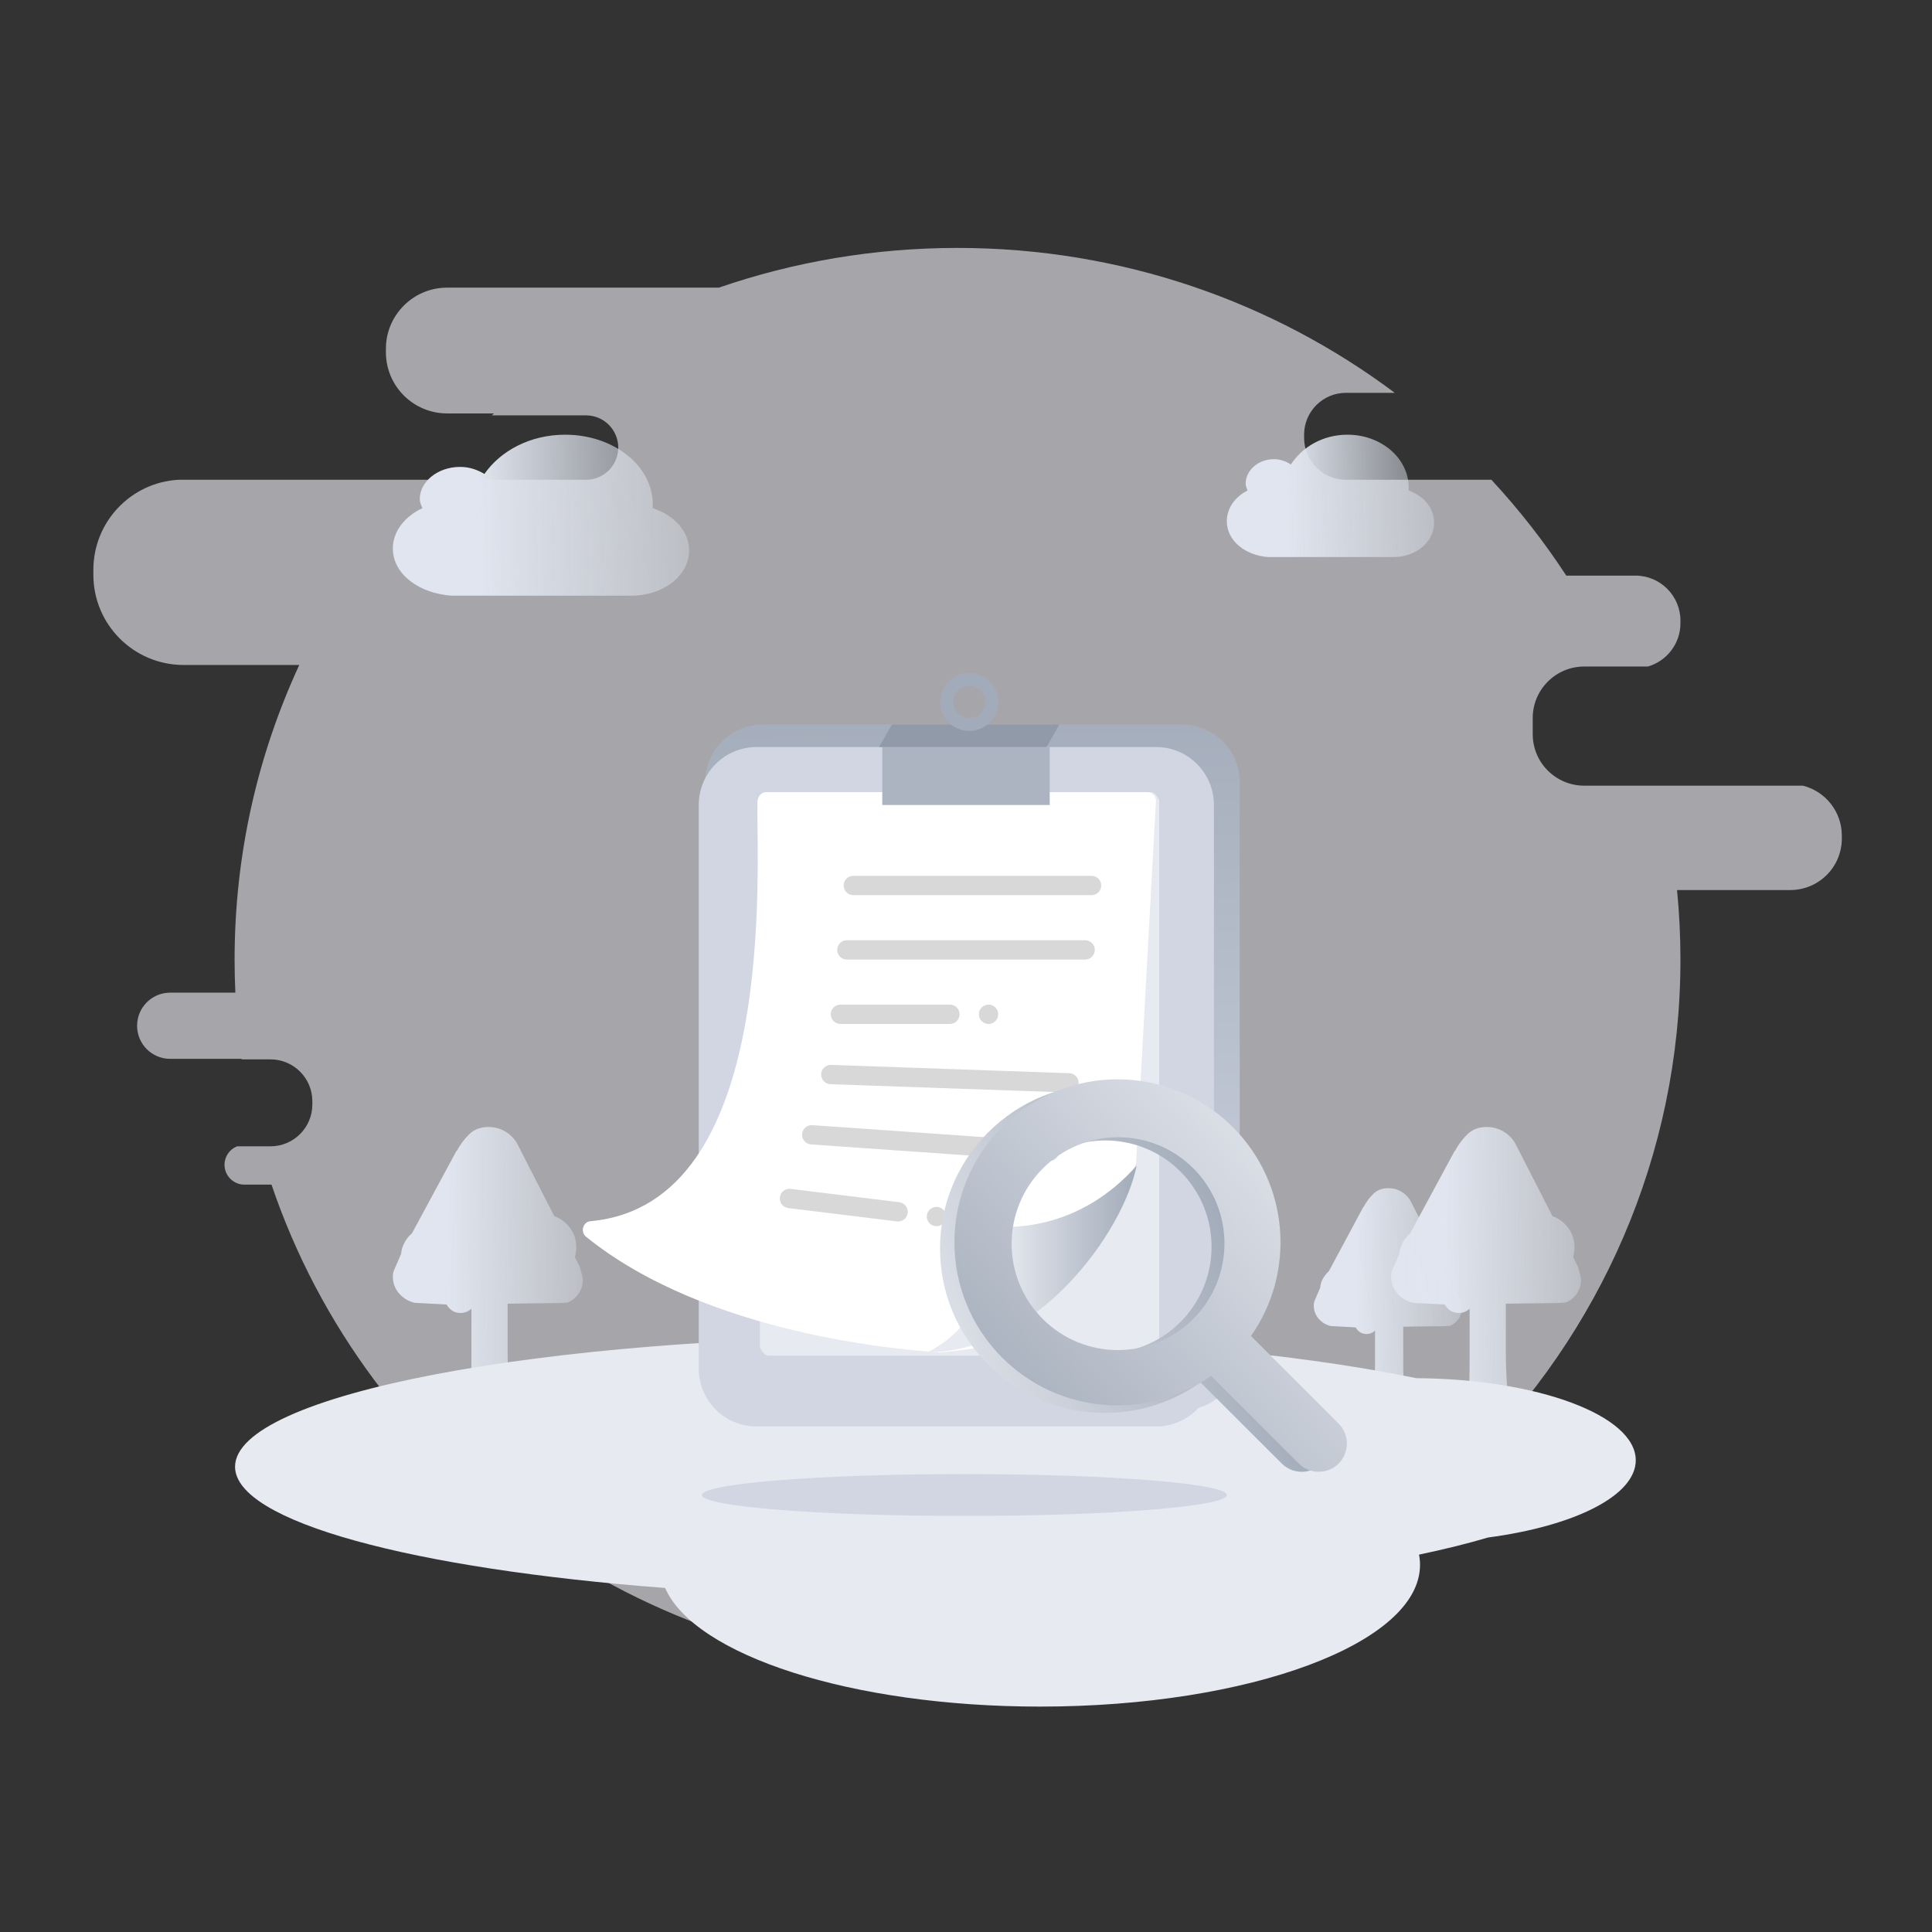 <svg xmlns="http://www.w3.org/2000/svg" xmlns:xlink="http://www.w3.org/1999/xlink" width="600" height="600" viewBox="0 0 600 600" fill="none"><rect x="0" y="0" width="600" height="600" fill="#333333" stroke="none"/><g opacity="1"  transform="translate(0 0)  rotate(0)"><mask id="bg-mask-0" fill="white"><use transform="translate(0 0)  rotate(0)" xlink:href="#path_0"></use></mask><g mask="url(#bg-mask-0)" ><path id="背景" fill-rule="evenodd" style="fill:#F3F3FA" opacity="0.6" d="M520.82,276.411c0.7,7.103 1.058,14.305 1.058,21.589c0,122.04 -100.54,221 -224.51,221c-99.159,0 -183.328,-63.313 -213.047,-151.107h-8.426c-3.4,0 -6.17,-2.76 -6.17,-6.16c0,-2.602 1.607,-4.825 3.883,-5.733h10.392c7.18,0 13,-5.82 13,-13v-1c0,-7.18 -5.82,-13 -13,-13h-8.95c-0.008,-0.054 -0.015,-0.107 -0.023,-0.161h-22.172c-5.68,0 -10.28,-4.6 -10.28,-10.28c0,-5.68 4.6,-10.28 10.28,-10.28h20.241c-0.159,-3.407 -0.239,-6.834 -0.239,-10.279c0,-32.629 7.187,-63.608 20.087,-91.486h-35.944c-15.46,0 -28,-12.541 -28,-28.001v-1.56c0,-14.913 11.67,-27.11 26.373,-27.953h126.627c5.52,0 10,-4.48 10,-10c0,-5.52 -4.48,-10 -10,-10h-29.294c0.244,-0.202 0.488,-0.404 0.732,-0.605h-14.59c-10.49,0 -19,-8.51 -19,-19v-1.06c0,-10.49 8.51,-19 19,-19h84.392c23.208,-7.991 48.154,-12.335 74.128,-12.335c51.023,0 98.078,16.763 135.787,45h-15.155c-7.18,0 -13,5.82 -13,13v1c0,7.18 5.82,13 13,13h45.166c8.572,9.237 16.358,19.192 23.254,29.763h21.46c7.73,0 14,6.27 14,14v0.78c0,6.387 -4.281,11.777 -10.128,13.457h-19.752c-8.84,0 -16,7.16 -16,16v5c0,8.84 7.16,16 16,16h67.901c6.952,1.741 12.097,8.028 12.097,15.521v0.89c0,8.84 -7.16,16 -16,16z"></path><path id="路径" fill-rule="evenodd" fill="url(#linear_0)" opacity="1" d="M130.36 155C130.36 155.94 130.79 156.88 131.2 157.82C125.76 160.32 122 165 122 170.32C122 178.44 130.36 184.38 140.4 185L196.01 185C206.05 185 214 178.75 214 170.94C214 165 209.4 160 202.71 157.82L202.71 156.57C202.71 144.69 190.59 135 175.53 135C164.65 135 155.45 140 150.44 147.19C148.35 145.94 145.84 145 142.91 145C135.8 145 130.36 149.69 130.36 155Z"></path><path id="路径" fill-rule="evenodd" fill="url(#linear_1)" opacity="1" d="M400.9 144.26C399.44 143.31 397.68 142.6 395.63 142.6C390.66 142.6 386.85 146.16 386.85 150.2C386.85 150.91 387.15 151.63 387.44 152.34C383.63 154.24 381 157.8 381 161.84C381 168.01 386.85 172.53 393.88 173L432.79 173C439.82 173 445.38 168.25 445.38 162.31C445.38 157.8 442.16 154 437.48 152.34L437.48 151.39C437.48 142.36 428.99 135 418.46 135C410.85 135 404.41 138.8 400.9 144.26Z"></path><g opacity="1"  transform="translate(122 350)  rotate(0)"><path id="路径" fill-rule="evenodd" fill="url(#linear_2)" opacity="1" d="M6.76 54.6L16.68 55.13C17.15 55.95 17.75 56.59 18.48 57.06C19.21 57.53 20.08 57.76 21.07 57.76C22.3 57.76 23.41 57.32 24.41 56.44L24.41 69.85C24.41 73.71 24.38 76.8 24.32 79.1C24.26 81.41 24.2 83.24 24.14 84.59L23.88 88L36.52 88C36.35 86.07 36.2 84.06 36.08 81.95C35.97 80.2 35.87 78.22 35.78 76.03C35.69 73.84 35.65 71.67 35.65 69.5L35.65 54.87L49.34 54.69L51.01 54.69C51.6 54.69 52.12 54.67 52.59 54.6C53.18 54.6 53.73 54.58 54.26 54.52C55.67 53.94 56.81 53.01 57.68 51.75C58.56 50.5 59 49.05 59 47.41L58.82 46.28L58.47 44.88C58.3 44.35 58.15 43.85 58.03 43.38L56.54 40.41C56.83 39.35 56.98 38.36 56.98 37.43C56.98 35.15 56.34 33.13 55.05 31.38C53.76 29.63 52.12 28.4 50.13 27.69L39.07 6.05C38.25 4.23 37 2.77 35.34 1.66C33.67 0.55 31.78 0 29.68 0C27.28 0 25.32 0.73 23.79 2.19C22.27 3.65 20.96 5.4 19.84 7.45L19.75 7.45L5.97 32.96C5.03 33.77 4.26 34.74 3.65 35.85C3.03 36.96 2.66 38.16 2.55 39.44L0.35 44.53C0.24 44.82 0.15 45.11 0.09 45.4C0.09 45.4 0 46.02 0 46.37C0 48.41 0.64 50.18 1.93 51.67C3.22 53.16 4.83 54.14 6.76 54.6Z"></path><path id="路径" fill-rule="evenodd" fill="url(#linear_3)" opacity="1" d="M366.54 40.41C366.83 39.35 366.98 38.36 366.98 37.43C366.98 35.15 366.34 33.13 365.05 31.38C363.76 29.63 362.12 28.4 360.13 27.69L349.07 6.05C348.25 4.23 347 2.77 345.34 1.66C343.67 0.55 341.78 0 339.68 0C337.28 0 335.32 0.73 333.79 2.19C332.27 3.65 330.96 5.4 329.84 7.45L329.75 7.45L315.97 32.96C315.03 33.77 314.26 34.74 313.65 35.85C313.03 36.96 312.66 38.16 312.55 39.44L310.35 44.53C310.24 44.82 310.15 45.11 310.09 45.4C310.09 45.4 310 46.02 310 46.37C310 48.41 310.64 50.18 311.93 51.67C313.22 53.16 314.83 54.14 316.76 54.6L326.68 55.13C327.15 55.95 327.75 56.59 328.48 57.06C329.21 57.53 330.08 57.76 331.07 57.76C332.3 57.76 333.41 57.32 334.41 56.44L334.41 69.85C334.41 73.71 334.38 76.8 334.32 79.1C334.26 81.41 334.2 83.24 334.14 84.59L333.88 88L346.52 88C346.35 86.07 346.2 84.06 346.08 81.95C345.97 80.2 345.87 78.22 345.78 76.03C345.69 73.84 345.65 71.67 345.65 69.5L345.65 54.87L359.34 54.69L361.01 54.69C361.6 54.69 362.12 54.67 362.59 54.6C363.18 54.6 363.73 54.58 364.26 54.52C365.67 53.94 366.81 53.01 367.68 51.75C368.56 50.5 369 49.05 369 47.41L368.82 46.28L368.47 44.88C368.3 44.35 368.15 43.85 368.03 43.38L366.54 40.41Z"></path><path id="路径" fill-rule="evenodd" fill="url(#linear_4)" opacity="1" d="M331.25 53.02L330.08 50.68C330.31 49.86 330.43 49.08 330.43 48.35C330.43 46.56 329.93 44.98 328.92 43.61C327.92 42.23 326.64 41.27 325.09 40.71L316.46 23.74C315.82 22.32 314.85 21.17 313.55 20.3C312.25 19.43 310.78 19 309.14 19C307.27 19 305.74 19.57 304.55 20.72C303.36 21.86 302.34 23.24 301.47 24.84L301.4 24.84L290.66 44.84C289.92 45.48 289.32 46.24 288.84 47.11C288.36 47.98 288.07 48.92 287.99 49.93L286.28 53.91C286.18 54.14 286.12 54.37 286.07 54.6C286.07 54.6 286 55.08 286 55.36C286 56.96 286.5 58.34 287.5 59.52C288.51 60.68 289.76 61.45 291.27 61.81L299 62.23C299.37 62.87 299.84 63.37 300.41 63.74C300.98 64.11 301.65 64.29 302.43 64.29C303.39 64.29 304.25 63.95 305.03 63.26L305.03 73.77C305.03 76.79 305.01 79.22 304.96 81.02C304.92 82.83 304.87 84.27 304.82 85.32L304.62 88L314.47 88C314.34 86.49 314.23 84.91 314.13 83.26C314.04 81.89 313.96 80.33 313.89 78.62C313.83 76.9 313.79 75.19 313.79 73.5L313.79 62.02L324.47 61.88L325.77 61.88C326.23 61.88 326.64 61.86 327 61.81C327.46 61.81 327.89 61.79 328.3 61.75C329.4 61.29 330.29 60.57 330.97 59.58C331.66 58.6 332 57.46 332 56.18L331.86 55.29L331.59 54.19C331.45 53.78 331.34 53.38 331.25 53.02Z"></path></g><path id="形状结合" fill-rule="evenodd" style="fill:#E7EAF0" opacity="1" d="M508,453.5c0,11.036 -19.12,20.438 -45.869,23.988c-6.38,1.885 -13.556,3.663 -21.438,5.315c0.204,1.056 0.307,2.122 0.307,3.197c0,24.3 -52.84,44 -118,44c-58.623,0 -107.274,-15.946 -116.445,-36.841c-78.227,-5.944 -133.555,-20.569 -133.555,-37.659c0,-22.36 94.71,-40.5 211.5,-40.5c61.363,0 116.631,5.008 155.269,13.004c37.794,0.249 68.231,11.571 68.231,25.496z"></path><path id="椭圆形" fill-rule="evenodd" style="fill:#D1D6E2" opacity="1" d="M381 464.294C381 460.704 344.5 457.794 299.5 457.794C254.5 457.794 218 460.704 218 464.294C218 467.884 254.5 470.794 299.5 470.794C344.5 470.794 381 467.884 381 464.294Z"></path><g opacity="1"  transform="translate(181 209)  rotate(0)"><path id="路径" fill-rule="evenodd" fill="url(#linear_5)" opacity="1" d="M204 211.04L204 33.96C204 24.03 195.93 16 185.99 16L56.01 16C46.07 16 38 24.03 38 33.96L38 211.04C38 220.97 46.07 229 56.01 229L185.99 229C195.93 229 204 220.97 204 211.04Z"></path><path id="路径" fill-rule="evenodd" style="fill:#D1D6E2" opacity="1" d="M196 215.98L196 41.02C196 31.06 187.97 23 178.05 23L53.95 23C44.03 23 36 31.06 36 41.02L36 215.98C36 225.94 44.03 234 53.95 234L178.05 234C187.97 234 196 225.94 196 215.98Z"></path><path id="路径" fill-rule="evenodd" style="fill:#E7EAF0" opacity="1" d="M179 209.46L179 39.54C179 39.54 177.86 37 176.46 37L57.54 37C56.14 37 55 39.54 55 39.54L55 209.46C55 209.46 56.14 212 57.54 212L176.46 212C177.86 212 179 209.46 179 209.46Z"></path><path id="路径" fill-rule="evenodd" style="fill:#FFFFFF" opacity="1" d="M171.81 152.28L178 39.73C178 38.22 176.77 37 175.28 37L57.05 37C55.36 37 54.27 38.36 54.24 40.06C53.83 60.16 60.95 164.94 2.4 170.25C0.02 170.46 -0.85 173.57 1.01 175.09C38.73 205.62 99.66 210.25 110.73 211C111.59 211.05 125.29 209.47 125.85 208.81L170.72 154.59C171.15 154.08 171.57 152.88 171.81 152.28Z"></path><path id="路径" fill-rule="evenodd" fill="url(#linear_6)" opacity="1" d="M125.39 173.46C126.01 181.93 126.77 200.8 107 211C141.4 210.74 167.88 173.56 172 153C154.6 172.54 134.36 172.38 127.57 171.95C126.58 171.89 125.32 172.47 125.39 173.46Z"></path><g opacity="1"  transform="translate(60.828 63)  rotate(0)"><path id="矩形" fill-rule="evenodd" style="fill:#D8D8D8" opacity="1" d="M23.172 6L97.172 6C98.832 6 100.172 4.66 100.172 3L100.172 3C100.172 1.34 98.832 0 97.172 0L23.172 0C21.512 0 20.172 1.34 20.172 3L20.172 3C20.172 4.66 21.512 6 23.172 6Z"></path><path id="矩形备份" fill-rule="evenodd" style="fill:#D8D8D8" opacity="1" d="M21.172 26L95.172 26C96.832 26 98.172 24.66 98.172 23L98.172 23C98.172 21.34 96.832 20 95.172 20L21.172 20C19.512 20 18.172 21.34 18.172 23L18.172 23C18.172 24.66 19.512 26 21.172 26Z"></path><path id="矩形备份 2" fill-rule="evenodd" style="fill:#D8D8D8" opacity="1" d="M19.172 46L53.172 46C54.832 46 56.172 44.66 56.172 43L56.172 43C56.172 41.34 54.832 40 53.172 40L19.172 40C17.512 40 16.172 41.34 16.172 43L16.172 43C16.172 44.66 17.512 46 19.172 46Z"></path><path id="矩形备份 3" fill-rule="evenodd" style="fill:#D8D8D8" opacity="1" d="M65.172 46L65.172 46C66.832 46 68.172 44.66 68.172 43L68.172 43C68.172 41.34 66.832 40 65.172 40L65.172 40C63.512 40 62.172 41.34 62.172 43L62.172 43C62.172 44.66 63.512 46 65.172 46Z"></path><path id="矩形备份 7" fill-rule="evenodd" style="fill:#D8D8D8" opacity="1" d="M16.09 64.707L90.044 67.289C91.704 67.347 93.089 66.055 93.147 64.396L93.147 64.396C93.205 62.737 91.913 61.351 90.254 61.293L16.299 58.711C14.64 58.653 13.254 59.945 13.196 61.604L13.196 61.604C13.138 63.263 14.431 64.649 16.09 64.707Z"></path><path id="矩形备份 6" fill-rule="evenodd" style="fill:#D8D8D8" opacity="1" d="M10.053 83.412L83.872 88.574C85.528 88.689 86.959 87.446 87.074 85.79L87.074 85.79C87.19 84.134 85.947 82.704 84.291 82.588L10.471 77.426C8.815 77.311 7.385 78.554 7.269 80.21L7.269 80.21C7.153 81.866 8.397 83.296 10.053 83.412Z"></path><path id="矩形备份 5" fill-rule="evenodd" style="fill:#D8D8D8" opacity="1" d="M2.978 103.175L36.724 107.318C38.372 107.521 39.865 106.354 40.068 104.706L40.068 104.706C40.27 103.059 39.103 101.565 37.456 101.363L3.709 97.219C2.061 97.017 0.568 98.184 0.366 99.831L0.366 99.831C0.164 101.479 1.33 102.972 2.978 103.175Z"></path><path id="矩形备份 4" fill-rule="evenodd" style="fill:#D8D8D8" opacity="1" d="M48.635 108.781L48.635 108.781C50.282 108.983 51.776 107.816 51.978 106.169L51.978 106.169C52.18 104.521 51.013 103.028 49.366 102.825L49.366 102.825C47.718 102.623 46.225 103.79 46.023 105.437L46.023 105.437C45.82 107.085 46.987 108.578 48.635 108.781Z"></path></g><g opacity="1"  transform="translate(92 0)  rotate(0)"><path id="矩形" fill-rule="evenodd" style="fill:#ACB4C2" opacity="1" d="M1 41L53 41L53 23L1 23L1 41Z"></path><path id="矩形" fill-rule="evenodd" style="fill:#909AA9" opacity="1" d="M0 23L52 23L56 16L4 16L0 23Z"></path><path id="形状结合" fill-rule="evenodd" style="fill:#A2ABB9" opacity="1" d="M28,0c4.97,0 9,4.03 9,9c0,4.97 -4.03,9 -9,9c-4.97,0 -9,-4.03 -9,-9c0,-4.97 4.03,-9 9,-9zM23,9c0,2.76 2.24,5 5,5c2.76,0 5,-2.24 5,-5c0,-2.76 -2.24,-5 -5,-5c-2.76,0 -5,2.24 -5,5z"></path></g></g><g opacity="1"  transform="translate(291.927 335.197)  rotate(0)"><path id="形状结合" fill-rule="evenodd" fill="url(#linear_7)" opacity="1" d="M87.3,16.445c17.75,17.73 19.73,45.25 5.9,65.15l25.37,25.33c3.42,3.42 3.41,8.97 -0.01,12.39c-3.44,3.42 -8.99,3.42 -12.43,0l-25.25,-25.22c-19.99,14.29 -47.96,12.47 -65.9,-5.46c-19.97,-19.93 -19.97,-52.25 0,-72.19c19.97,-19.93 52.35,-19.93 72.32,0zM27.906,75.415c12.898,12.898 33.828,12.883 46.739,-0.028c12.912,-12.912 12.926,-33.842 0.028,-46.739c-12.898,-12.898 -33.828,-12.883 -46.739,0.028c-12.912,12.912 -12.926,33.842 -0.028,46.739z"></path><path id="形状结合" fill-rule="evenodd" fill="url(#linear_8)" opacity="1" d="M90.916,14.83c17.66,17.66 19.54,45.12 5.66,64.88l27.23,27.22c3.41,3.43 3.41,8.96 0,12.39c-3.43,3.41 -8.96,3.41 -12.39,0l-27.22,-27.23c-19.76,13.88 -47.22,12 -64.88,-5.66c-19.78,-19.78 -19.78,-51.83 0,-71.6c19.77,-19.78 51.82,-19.78 71.6,0zM31.906,74.415c12.898,12.898 33.828,12.883 46.739,-0.028c12.912,-12.912 12.926,-33.842 0.028,-46.739c-12.898,-12.898 -33.828,-12.883 -46.739,0.028c-12.912,12.912 -12.926,33.842 -0.028,46.739z"></path></g></g></g><defs><rect id="path_0" x="0" y="0" width="600" height="600" /><linearGradient id="linear_0" x1="144.588%" y1="98.8%" x2="29.516%" y2="100%" gradientUnits="objectBoundingBox"><stop offset="0" stop-color="#E0E5EF" stop-opacity="0" /><stop offset="1" stop-color="#E0E5EF" stop-opacity="1" /></linearGradient><linearGradient id="linear_1" x1="144.588%" y1="98.8%" x2="29.516%" y2="100%" gradientUnits="objectBoundingBox"><stop offset="0" stop-color="#E0E5EF" stop-opacity="0" /><stop offset="1" stop-color="#E0E5EF" stop-opacity="1" /></linearGradient><linearGradient id="linear_2" x1="144.588%" y1="98.8%" x2="29.516%" y2="100%" gradientUnits="objectBoundingBox"><stop offset="0" stop-color="#E0E5EF" stop-opacity="0" /><stop offset="1" stop-color="#E0E5EF" stop-opacity="1" /></linearGradient><linearGradient id="linear_3" x1="144.588%" y1="98.8%" x2="29.516%" y2="100%" gradientUnits="objectBoundingBox"><stop offset="0" stop-color="#E0E5EF" stop-opacity="0" /><stop offset="1" stop-color="#E0E5EF" stop-opacity="1" /></linearGradient><linearGradient id="linear_4" x1="144.588%" y1="98.8%" x2="29.516%" y2="100%" gradientUnits="objectBoundingBox"><stop offset="0" stop-color="#E0E5EF" stop-opacity="0" /><stop offset="1" stop-color="#E0E5EF" stop-opacity="1" /></linearGradient><linearGradient id="linear_5" x1="62.822%" y1="-7.52%" x2="63.822%" y2="100%" gradientUnits="objectBoundingBox"><stop offset="0" stop-color="#A2ABB9" stop-opacity="1" /><stop offset="1" stop-color="#D1D6E2" stop-opacity="1" /></linearGradient><linearGradient id="linear_6" x1="100%" y1="50%" x2="35.095%" y2="50%" gradientUnits="objectBoundingBox"><stop offset="0" stop-color="#A2ABB9" stop-opacity="1" /><stop offset="1" stop-color="#E7EAF0" stop-opacity="1" /></linearGradient><linearGradient id="linear_7" x1="73.404%" y1="33.306%" x2="-10.166%" y2="63.409%" gradientUnits="objectBoundingBox"><stop offset="0" stop-color="#A2ABB9" stop-opacity="1" /><stop offset="1" stop-color="#E7EAF0" stop-opacity="1" /></linearGradient><linearGradient id="linear_8" x1="0%" y1="80.855%" x2="88.198%" y2="0%" gradientUnits="objectBoundingBox"><stop offset="0" stop-color="#A2ABB9" stop-opacity="1" /><stop offset="1" stop-color="#E7EAF0" stop-opacity="1" /></linearGradient></defs></svg>